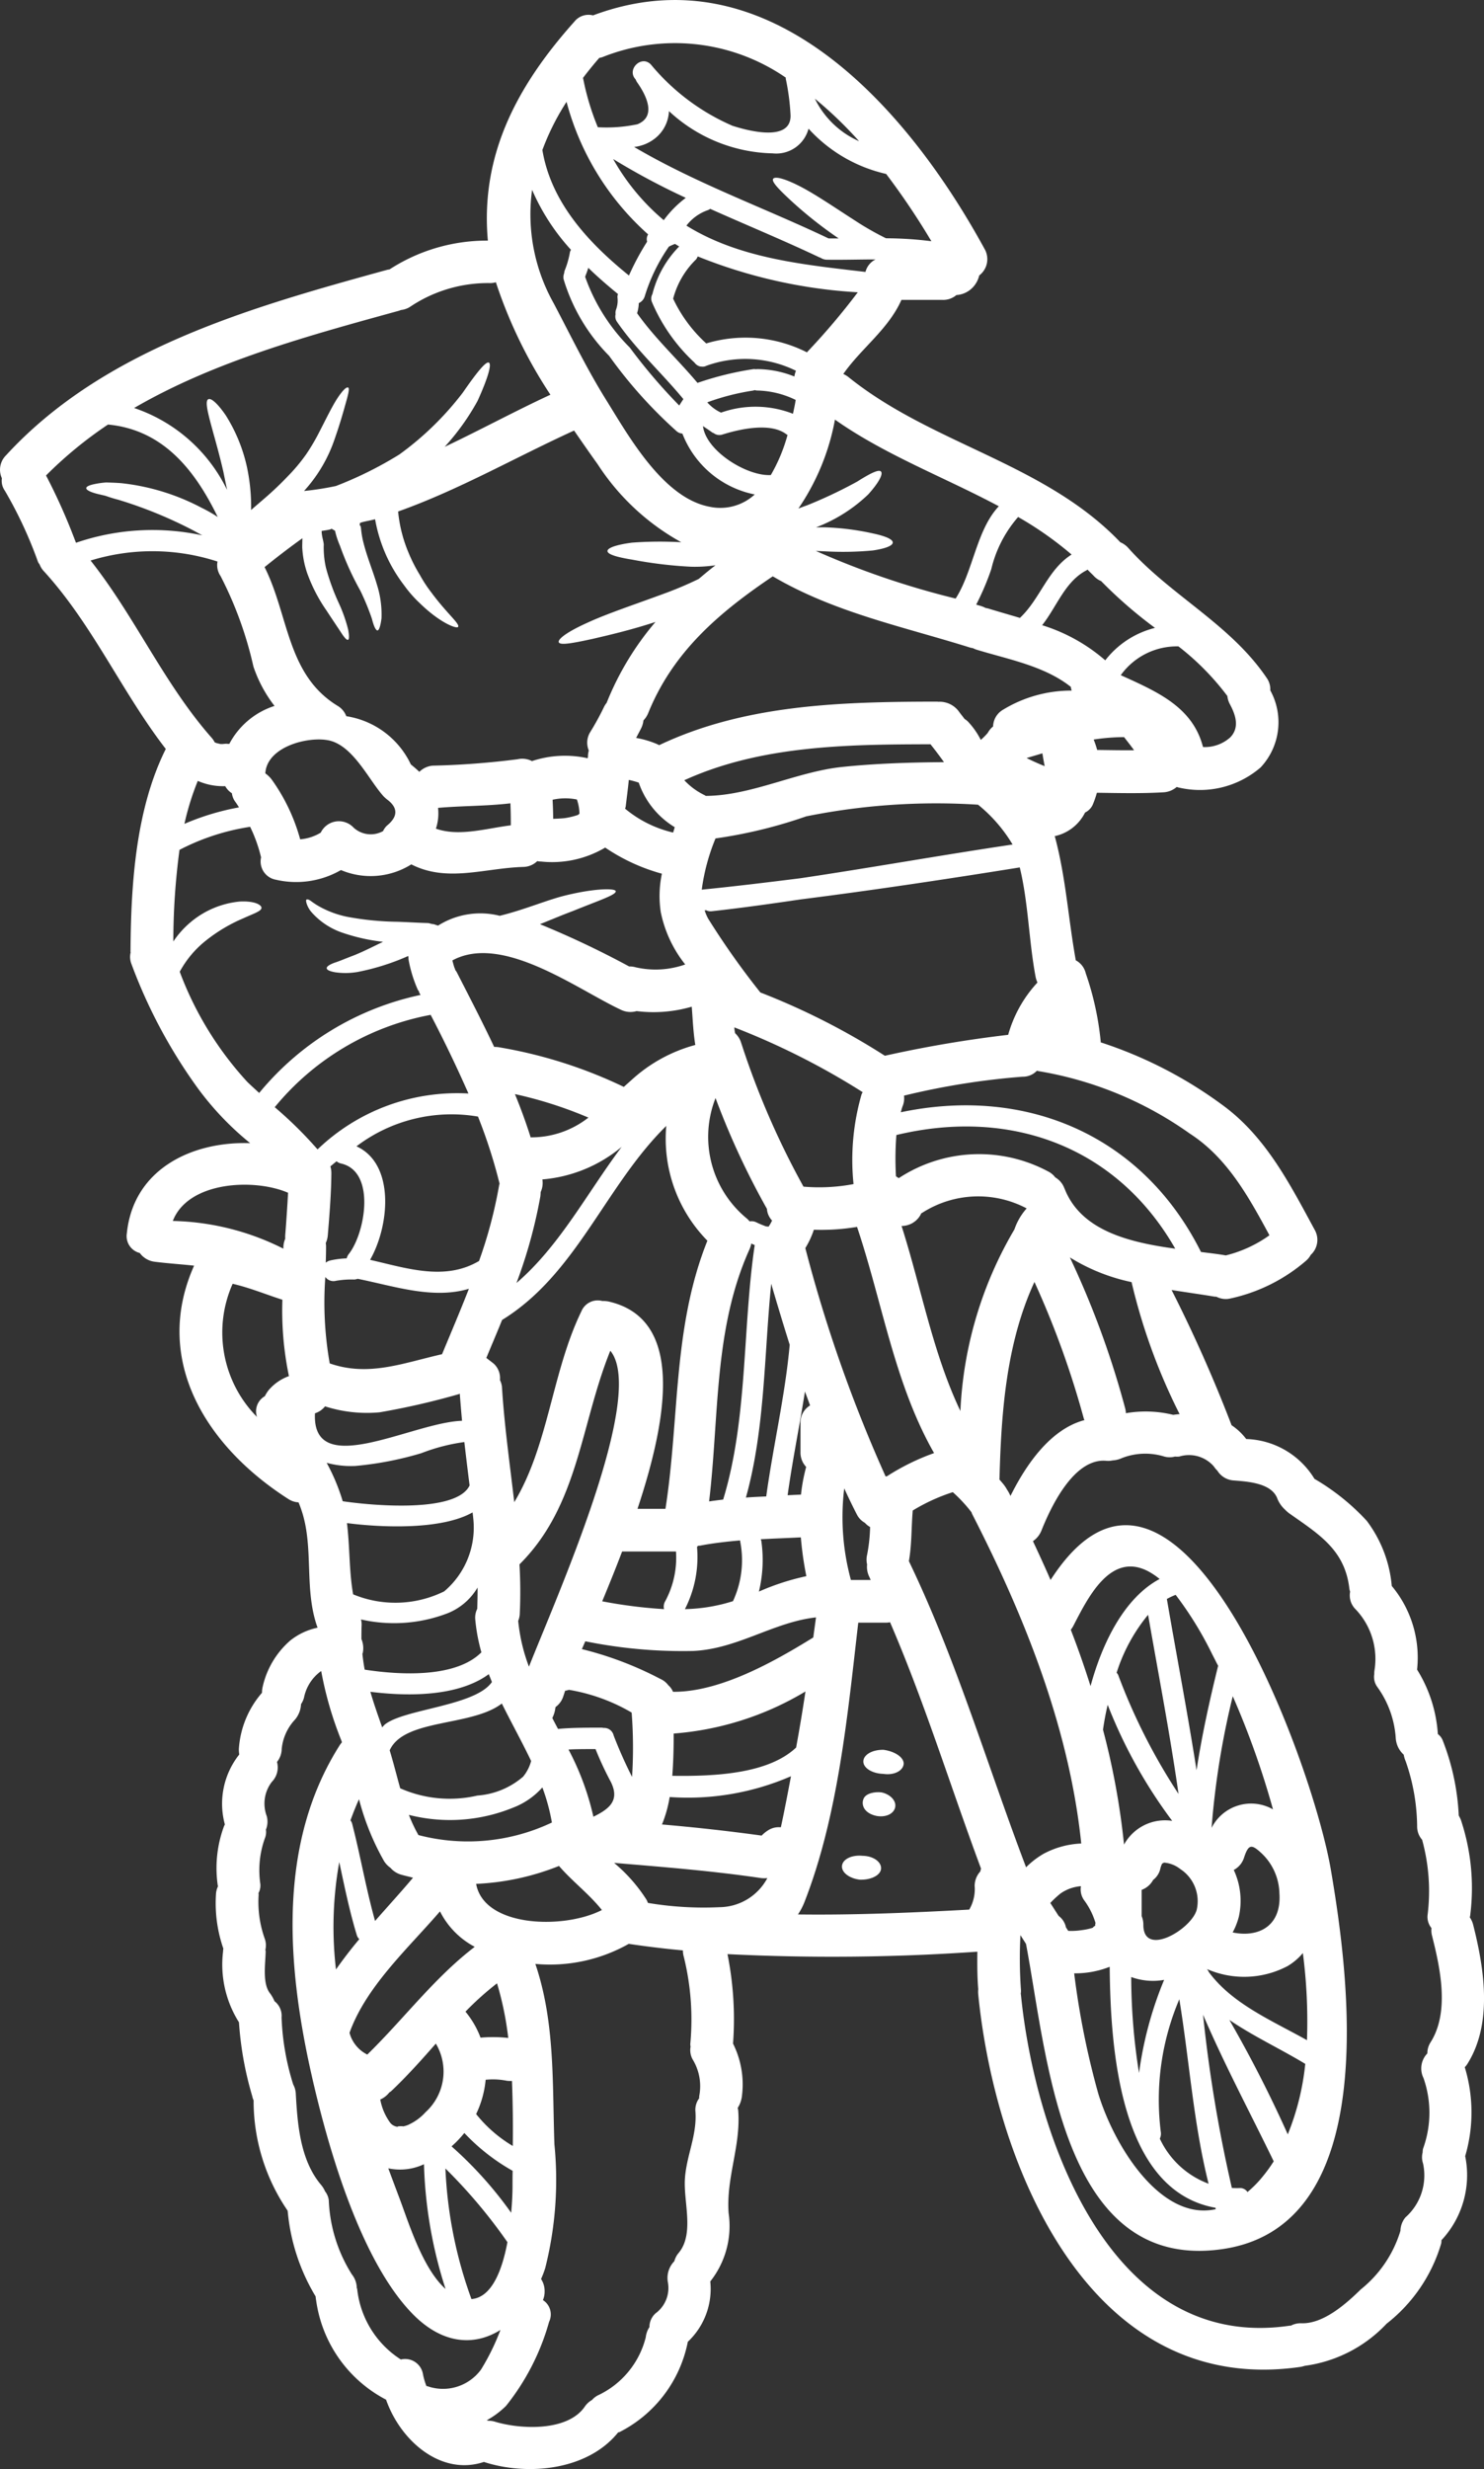 <svg xmlns="http://www.w3.org/2000/svg" width="72.178" height="119.99"><rect width="100%" height="100%" fill="#333333" stroke="none"/><path fill="#fff" d="M53.162 93.68c-.028 0 .062-.069.11-.1-.007-.048 0-.117.014-.117a3.548 3.548 0 0 0-.56-1.12.907.907 0 0 1-.152-.678 1.991 1.991 0 0 0-1 .36 5.093 5.093 0 0 0-.49.456c.138.207.27.422.407.63a.913.913 0 0 1 .353.552l.111.173a3.317 3.317 0 0 0 .656-.035 2.946 2.946 0 0 0 .551-.12zm-5.455-57.726.014-.007c.007-.014.021-.02.034-.035a3.523 3.523 0 0 0 .284-.29 1.061 1.061 0 0 1 .263-.318.966.966 0 0 1 .477-.809 6.366 6.366 0 0 1 3.346-.933.751.751 0 0 1-.042-.18c-1.279-1.016-3.028-1.334-4.556-1.8a1.133 1.133 0 0 1-.207-.083 1.166 1.166 0 0 1-.138-.028c-3.264-1.023-6.589-1.7-9.575-3.45-.007 0-.014-.007-.02-.013-2.607 1.756-4.854 3.664-6.064 6.657a1.114 1.114 0 0 1-.228.346 1.134 1.134 0 0 1-.1.36c-.083.165-.173.331-.256.49a4.7 4.7 0 0 1 .927.263 1.482 1.482 0 0 1 .193.09c4.21-2 8.946-2.109 13.53-2.116.02 0 .034.007.055.007a1.159 1.159 0 0 1 1.016.505c.083.11.173.221.256.332a.771.771 0 0 1 .187.152 3.755 3.755 0 0 1 .6.864zM19.35 103.36c-.083-.028.248-.042.248-.02a1.077 1.077 0 0 0 .332-.112 2.517 2.517 0 0 0 .768-.58 2.659 2.659 0 0 0 .5-3.333c-.7.8-1.41 1.59-2.177 2.316-.028.021-.063.042-.09.063a1.114 1.114 0 0 1-.436.338 2.757 2.757 0 0 0 .443 1.072.535.535 0 0 0 .412.256zm52.3-9.824c.54 2.13.961 4.791-.277 6.761a1.054 1.054 0 0 1-.13.166 7.538 7.538 0 0 1 .02 4.321 4.631 4.631 0 0 1-1.155 4.086.67.67 0 0 1-.014.166 7.72 7.72 0 0 1-2.654 3.892 6.672 6.672 0 0 1-3.976 2.046 1.658 1.658 0 0 1-.228.055c-10.294 1.48-14.843-9.872-15.658-18.113a1.385 1.385 0 0 1 0-.24v-.015c-.049-.6-.049-1.2-.042-1.812a101.909 101.909 0 0 1-12.153.118 16.057 16.057 0 0 1 .27 4.348 4.431 4.431 0 0 1 .435 2.531 1.328 1.328 0 0 1-.208.594.752.752 0 0 1 .028.18c.117 1.694-.595 3.222-.47 4.93a4.334 4.334 0 0 1-.892 3.324 3.523 3.523 0 0 1-1.092 2.932 6.279 6.279 0 0 1-3.326 4.39c-.02.013-.04.007-.062.013-1.479 1.84-4.383 2.13-6.526 1.438h-.007c-2.095.692-4.058-1.037-4.756-3.028a6.434 6.434 0 0 1-3.4-4.818c-.014-.069-.02-.138-.027-.2a9.708 9.708 0 0 1-1.355-4.12c-.007-.014 0-.028-.007-.048a9.443 9.443 0 0 1-1.653-5.358.905.905 0 0 1-.069-.215 16.335 16.335 0 0 1-.643-3.58 5.252 5.252 0 0 1-.774-3.437 1.031 1.031 0 0 1 .014-.145 6.719 6.719 0 0 1-.36-2.62 1.026 1.026 0 0 1 .1-.408.538.538 0 0 1-.02-.1 5.861 5.861 0 0 1 .3-2.787.771.771 0 0 1 .054-.117 3.839 3.839 0 0 1 .7-3.4 1.6 1.6 0 0 1-.02-.263 4.614 4.614 0 0 1 1.126-2.738 1.16 1.16 0 0 1 .035-.3 4.192 4.192 0 0 1 1.341-2.24 3.157 3.157 0 0 1 1.327-.622c-.67-1.853-.172-3.844-.767-5.662a5.63 5.63 0 0 0-.159-.429 1 1 0 0 1-.49-.159c-4.018-2.565-6.63-6.775-4.59-11.344-.644-.07-1.287-.11-1.889-.187a1.059 1.059 0 0 1-.753-.429.844.844 0 0 1-.629-.954c.318-3.132 3.18-4.48 6-4.383a14.371 14.371 0 0 1-2.57-2.7 25.209 25.209 0 0 1-3.216-6.035.922.922 0 0 1-.028-.54.18.18 0 0 1-.007-.083c.021-3.214.25-6.864 1.715-9.8-2.143-2.772-3.56-6.049-5.939-8.648a.946.946 0 0 1-.193-.31.975.975 0 0 1-.083-.133 20.452 20.452 0 0 0-1.61-3.456.833.833 0 0 1-.146-.609.985.985 0 0 1 .193-1.106c4.771-5.2 11.96-7.21 18.542-9.022a.8.8 0 0 1 .117-.02 8.694 8.694 0 0 1 4.784-1.4c-.373-4.162 1.418-7.522 4.211-10.646a.878.878 0 0 1 .905-.3c8.573-3.207 15.32 4.536 19.04 11.345a.993.993 0 0 1-.256 1.293 1.286 1.286 0 0 1-.2.442 1.208 1.208 0 0 1-.912.512.993.993 0 0 1-.678.235h-1.995c-.636 1.431-1.949 2.344-2.827 3.6a1.146 1.146 0 0 1 .263.16c4.078 3.276 9.533 4.168 13.211 8.018a1.076 1.076 0 0 1 .387.277c2.074 2.323 4.964 3.7 6.734 6.32a.948.948 0 0 1 .172.6 3.211 3.211 0 0 1-.47 3.746 4.518 4.518 0 0 1-3.989.975.436.436 0 0 1-.089-.028 1.078 1.078 0 0 1-.67.263c-1.073.062-2.144.035-3.216.021a4.594 4.594 0 0 1-.207.594.787.787 0 0 1-.367.367 2.157 2.157 0 0 1-1.474 1.147c.54 1.984.657 4.024 1.023 6.035a.963.963 0 0 1 .484.63 14.322 14.322 0 0 1 .726 3.3.151.151 0 0 1 0 .056 20.815 20.815 0 0 1 5.945 3.062c2.088 1.528 3.257 3.823 4.46 6.042a.985.985 0 0 1-.187 1.224 1.018 1.018 0 0 1-.235.29A8.326 8.326 0 0 1 59.86 63.1a.985.985 0 0 1-.7-.083.619.619 0 0 1-.11-.007c-.67-.11-1.369-.208-2.067-.318a69.642 69.642 0 0 1 2.918 6.571 2.938 2.938 0 0 1 .712.671 4.028 4.028 0 0 1 3.32 1.936 10.951 10.951 0 0 1 2.543 2.04 6.145 6.145 0 0 1 1.216 3.165 5.43 5.43 0 0 1 1.231 4.065 6.732 6.732 0 0 1 1.01 3.132.7.7 0 0 1 .227.283 11.453 11.453 0 0 1 .79 3.678 1.859 1.859 0 0 1 .1.2 10.48 10.48 0 0 1 .463 4.6.524.524 0 0 1-.028.145 1.034 1.034 0 0 1 .164.358zm-2.067 5.71c.926-1.465.47-3.588.07-5.164a1.019 1.019 0 0 1-.029-.38.858.858 0 0 1-.186-.67 9.389 9.389 0 0 0-.27-3.623.974.974 0 0 1-.242-.609 9.806 9.806 0 0 0-.553-3.194 1.473 1.473 0 0 1-.1-.332 1.186 1.186 0 0 1-.387-.8 4.778 4.778 0 0 0-.9-2.495.827.827 0 0 1-.145-.622 1.2 1.2 0 0 1 .007-.159 3.494 3.494 0 0 0-.913-2.987.947.947 0 0 1-.269-.857 1.034 1.034 0 0 1-.035-.138c-.214-1.9-1.486-2.655-2.938-3.678a1.944 1.944 0 0 1-.207-.187 1.425 1.425 0 0 1-.36-.525c-.283-.754-1.43-.823-2.108-.878a1.008 1.008 0 0 1-.809-.477 1.283 1.283 0 0 1-.173-.208 1.6 1.6 0 0 0-1.68-.477 1.023 1.023 0 0 1-.207 0 1 1 0 0 1-.519 0 3.122 3.122 0 0 0-2.053.07 1.277 1.277 0 0 1-.463.117.966.966 0 0 1-.313.018c-1.556-.132-2.669 2.191-3.146 3.387a1.134 1.134 0 0 1-.415.52c.291.621.581 1.25.857 1.886 6.077-9.43 12.735 8.814 13.634 14.09.871 5.1 2.544 17.31-5.289 18.43-7.833 1.12-8.5-9.395-9.54-14.836-.09-.138-.18-.283-.27-.422a21.712 21.712 0 0 0 .021 2.614.873.873 0 0 1-.007.235c0 .007.007.014.007.02.663 6.706 4.251 17.381 13.031 16.115a.52.52 0 0 1 .1-.007 1.008 1.008 0 0 1 .518-.117c1.065.035 2.171-.947 2.883-1.645a5.8 5.8 0 0 0 1.908-2.78.227.227 0 0 1 .021-.062 1.062 1.062 0 0 1 .242-.657 2.721 2.721 0 0 0 .857-2.62.963.963 0 0 1-.02-.539.84.84 0 0 1 .02-.18 5.094 5.094 0 0 0 .023-3.432 1.05 1.05 0 0 1 .187-1.2.983.983 0 0 1 .16-.545zm-6.015-.1a25.618 25.618 0 0 0-.2-4.23 2.892 2.892 0 0 1-.74.63 4.525 4.525 0 0 1-3.927.145.426.426 0 0 1 .09.145l.007.007c1.14 1.548 3.082 2.36 4.77 3.306zm-.933 4.577a12.427 12.427 0 0 0 .85-3.422c-1.2-.726-2.523-1.34-3.692-2.136a61.7 61.7 0 0 1 2.841 5.561zm-2.683-9.81c1.266.263 2.386-.31 2.275-1.908a2.761 2.761 0 0 0-.85-1.922c-.5-.47-.65-.477-.87.194a1.026 1.026 0 0 1-.5.6 3.543 3.543 0 0 1 .248 2.268 3.327 3.327 0 0 1-.304.771zm1.376 11.967a7.352 7.352 0 0 0 .622-.843c-1.147-2.365-2.385-4.68-3.422-7.093a.053.053 0 0 0-.014-.028 68.8 68.8 0 0 0 1.4 8.413 3.163 3.163 0 0 0 .366.007.427.427 0 0 1 .394.194 5.694 5.694 0 0 0 .653-.647zm-2.4-17.048a2.153 2.153 0 0 1 2.987-.9 41.1 41.1 0 0 0-1.957-5.5 39.516 39.516 0 0 0-1.03 6.403zm2.814-28.8c-1-1.853-2.053-3.768-3.865-4.936A17.7 17.7 0 0 0 50.6 52.07a1.129 1.129 0 0 1-.166-.035.938.938 0 0 1-.7.291 36.153 36.153 0 0 0-5.766.92 1.018 1.018 0 0 1-.055.483c-.042.1-.07.214-.1.325 6.077-1.279 11.752 1.1 14.6 6.79.421.054.83.1 1.2.165h.014a6.193 6.193 0 0 0 2.114-.975zm-1.894-24.209c.45-.477.25-1.085-.035-1.61a1.07 1.07 0 0 1-.117-.387 12.672 12.672 0 0 0-2.379-2.413 3.36 3.36 0 0 0-2.806 1.4c1.79.81 3.5 1.55 4 3.491a1.845 1.845 0 0 0 1.337-.48zm-.6 45.131c-.1-.18-.186-.367-.283-.547a17.186 17.186 0 0 0-1.784-2.9 3.387 3.387 0 0 0-.428.2c.477 2.78 1.01 5.545 1.444 8.324.261-1.704.634-3.39 1.05-5.077zm-.117 26.408c-.007-.027-.007-.048-.014-.069-4.66-.829-5.109-7.729-5.144-11.71a4.566 4.566 0 0 1-1.728.317 39.606 39.606 0 0 0 1.175 5.856c.8 2.6 3.061 6.194 5.71 5.606zm-.922-14.57a1.864 1.864 0 0 0-.809-1.964 1.437 1.437 0 0 0-.815-.31c.055 0-.042.047-.056.04a1.013 1.013 0 0 0-.09.242.947.947 0 0 1-.352.56 1.047 1.047 0 0 1-.56.484v1.277a1.036 1.036 0 0 1 .083.43c.007 1.603 2.371.192 2.6-.76zm.574 13.335c-.74-2.938-.933-5.98-1.424-8.967a12.465 12.465 0 0 0-.9 6.451.549.549 0 0 1-.048.324 4.246 4.246 0 0 0 2.372 2.19zm-1.72-37.368c.1-.014.206-.028.31-.035a28.9 28.9 0 0 1-2.337-6.416 9.305 9.305 0 0 1-3-1.2 43.263 43.263 0 0 1 2.675 7.28 1.15 1.15 0 0 1 .05.291 5.625 5.625 0 0 1 2.301.08zM54.67 89.644a2.274 2.274 0 0 1 2.343-1.153 23.934 23.934 0 0 1-3.138-5.64c-.1.421-.173.828-.228 1.21a35.891 35.891 0 0 1 1.023 5.583zm1.95 6.574a3.089 3.089 0 0 1-1.6-.138 29.6 29.6 0 0 0 .38 4.666 17.961 17.961 0 0 1 1.22-4.528zm.7-9.042c-.415-2.91-.975-5.8-1.48-8.7a8.4 8.4 0 0 0-1.53 2.815.462.462 0 0 1 .076.111 28.915 28.915 0 0 0 2.931 5.774zm-.919-10.44a3.4 3.4 0 0 0-.567-.38c-1.846-.954-2.938 1.328-3.643 2.683a1.454 1.454 0 0 1-.11.166c.352.905.67 1.818.96 2.737.578-2.122 1.65-4.293 3.36-5.206zm-3.035-40.29c.595.007 1.2.02 1.791.014-.152-.215-.325-.429-.484-.637a9.713 9.713 0 0 0-1.48.118 4.3 4.3 0 0 1 .17.505zm-1.59 21.313c.8 2.061 3.166 2.621 5.385 2.925-2.82-4.936-7.977-6.865-13.563-5.524a14.733 14.733 0 0 0-.02 2.005 1.8 1.8 0 0 0 .137.09 7.123 7.123 0 0 1 7.328-.29 1.028 1.028 0 0 1 .284.255 1.017 1.017 0 0 1 .446.54zm4.4-27.245a21.667 21.667 0 0 1-2.62-2.274 1.038 1.038 0 0 1-.374-.27c-.1-.1-.193-.187-.29-.29a.209.209 0 0 1-.042.034c-1.05.54-1.444 1.763-2.163 2.67a8.511 8.511 0 0 1 3.07 1.707 4.4 4.4 0 0 1 2.42-1.577zm-2.868 63.091v-.035c0 .021-.007.028-.007.042a.007.007 0 0 1 .007-.007zm-.56-24.59a.346.346 0 0 1-.035-.077 43.383 43.383 0 0 0-2.4-6.637c-1.362 2.946-1.617 6.3-1.7 9.562 0 .013-.007.02-.007.034.076.09.152.173.221.263a1.5 1.5 0 0 1 .145.221 1.851 1.851 0 0 1 .1.166c.027.048.048.1.076.152.78-1.569 1.968-3.256 3.6-3.685zm-.159 20.576c-.58-5.606-2.752-11.033-5.3-16-.02-.035-.027-.069-.04-.1a7.233 7.233 0 0 0-.907-.975 9.068 9.068 0 0 0-1.949.892c-.07.823-.042 1.64-.187 2.461 2.316 4.805 3.81 9.914 5.7 14.878a4.009 4.009 0 0 1 .865-.664 4.258 4.258 0 0 1 1.818-.492Zm-2.98-59.565c.982-.919 1.341-2.337 2.51-3.076a16.817 16.817 0 0 0-2.6-1.825 5.936 5.936 0 0 0-1.306 2.537 12.763 12.763 0 0 1-.733 1.721c.083.028.173.05.256.076a1.532 1.532 0 0 1 .207.09.965.965 0 0 1 .138.028c.505.156 1.02.301 1.528.453zm1.2 7.2c-.04-.2-.076-.408-.11-.615l-.768.228c.293.146.584.277.881.395zm-.353 10.515a1.228 1.228 0 0 1-.082-.242c-.332-1.728-.353-3.609-.775-5.344-3.539.567-7.072 1.1-10.626 1.55-1.45.213-2.9.42-4.362.58a.465.465 0 0 1-.263-.049c-.027 0-.055.007-.076.007a2.453 2.453 0 0 0 .166.394 38.168 38.168 0 0 0 2.544 3.595 34.13 34.13 0 0 1 6.056 3.076 58.794 58.794 0 0 1 5.997-1.017 6.179 6.179 0 0 1 1.424-2.542zM49.34 59.743a2.966 2.966 0 0 1 .594-1.017 5.042 5.042 0 0 0-5.08.215l-.05.027a.6.6 0 0 1-.048.1 1.056 1.056 0 0 1-.906.512c.954 2.986 1.514 6.166 2.862 8.994a19.023 19.023 0 0 1 2.628-8.829zm-.09-18.7a7.253 7.253 0 0 0-1.68-1.936 31.931 31.931 0 0 0-8.359.567 23.166 23.166 0 0 1-4.41 1.072 9.927 9.927 0 0 0-.67 2.49c1.6-.16 3.2-.354 4.8-.555 3.44-.512 6.87-1.127 10.32-1.639zM47.68 90.95a1 1 0 0 1 .035-.138c-1.486-3.989-2.738-8.068-4.425-11.974a.988.988 0 0 1-.207.021h-1.34c-.52 4.507-.976 9.374-2.608 13.557a3.088 3.088 0 0 1-.324.622c2.772.035 5.544-.083 8.33-.235a1.963 1.963 0 0 0 .263-1.154 1.053 1.053 0 0 1 .276-.7zm-1.2-61.86c.858-1.34 1.01-3.332 2.1-4.487-2.64-1.41-5.517-2.482-7.97-4.21a11.246 11.246 0 0 1-1.778 4.321c.132-.049.256-.1.394-.145a22.356 22.356 0 0 0 2.461-1.162c.616-.387 1.051-.615 1.162-.49.111.123-.11.545-.622 1.112a7.514 7.514 0 0 1-2.538 1.6c.166 0 .325-.007.491 0a12.663 12.663 0 0 1 2.3.3c.581.125.941.277.941.436 0 .16-.374.3-.975.387a15.454 15.454 0 0 1-2.316.042l-.449-.02a40.519 40.519 0 0 0 6.803 2.316zm-.567 7.95a19.05 19.05 0 0 0-.656-.87c-4.03.006-8.255.054-11.974 1.748a3.323 3.323 0 0 0 .988.726.126.126 0 0 1 .05.035c2.2-.007 4.382-1.155 6.58-1.4 1.677-.178 3.343-.226 5.016-.24zM45.3 11.723a35.41 35.41 0 0 0-2.2-3.27 7.273 7.273 0 0 1-3.775-2.2 1.622 1.622 0 0 1-1.742 1.2A7.638 7.638 0 0 1 32.536 5.4a1.779 1.779 0 0 1-.67 1.32 1.991 1.991 0 0 1-1.024.422c3.008 1.77 6.305 2.945 9.458 4.445h.491a20.177 20.177 0 0 1-2.323-1.839c-.58-.539-.954-.919-.864-1.057.09-.138.587-.007 1.334.38.747.387 1.673 1.023 2.675 1.666a14.053 14.053 0 0 0 1.48.843 17.958 17.958 0 0 1 2.207.143zm-2.15 60.014a11.122 11.122 0 0 1 2.281-1.12c-1.928-3.373-2.516-7.335-3.747-10.992a10.645 10.645 0 0 1-2.1.138 4.187 4.187 0 0 1-.415.892 69.836 69.836 0 0 0 3.906 11.1zm-.8 5.047c-.028-.055-.048-.11-.076-.166a1.082 1.082 0 0 1-.1-.588 1 1 0 0 1 0-.47 8.033 8.033 0 0 0 .146-1.348 1.039 1.039 0 0 1-.256-.207.958.958 0 0 1-.394-.415 30.267 30.267 0 0 1-.609-1.258 11.6 11.6 0 0 0 .325 4.452zm-.256-63.568a.934.934 0 0 1 .491-.608c-.8 0-1.6.027-2.4.013a.58.58 0 0 1-.283-.1.207.207 0 0 1-.062-.02c-1.749-.83-3.54-1.564-5.3-2.352a.373.373 0 0 1-.13.07 2.229 2.229 0 0 0-1.024.746c2.59 1.608 5.728 1.898 8.707 2.251zm-.186 39.96c.014-.036.034-.063.048-.1a35.781 35.781 0 0 0-6.222-3.14.035.035 0 0 1-.02-.013 1.948 1.948 0 0 0 .041.29 1.067 1.067 0 0 1 .29.456 39.542 39.542 0 0 0 3.035 7 8.983 8.983 0 0 0 2.434-.125 11.485 11.485 0 0 1 .393-4.369zm-.125-46.313a19.385 19.385 0 0 0-2.15-2.067 4.345 4.345 0 0 0 2.15 2.067zm-2.227 72.714c.042-.325.09-.65.132-.975-2.068.228-3.81 1.535-5.98 1.632a23.822 23.822 0 0 1-5.24-.47c-.056.124-.11.255-.167.38a16.889 16.889 0 0 1 3.81 1.445.966.966 0 0 1 .394.311.846.846 0 0 1 .228.318c2.302.02 4.943-1.48 6.823-2.64zm-.31-62.455a33.229 33.229 0 0 0 2.474-2.917 24.615 24.615 0 0 1-7.784-1.743.735.735 0 0 1-.076.14 4.115 4.115 0 0 0-1.12 1.914 6.91 6.91 0 0 0 1.61 2.174 6.616 6.616 0 0 1 4.895.432zm.154 51.18c-.083-.229-.166-.45-.249-.678-.263 1.68-.608 3.346-.843 5.04.207-.007.415-.02.622-.028h.028a8.6 8.6 0 0 1 .252-1.346 1.011 1.011 0 0 1-.276-.726V69.18a.965.965 0 0 1 .466-.878Zm-.18 8.3a16.325 16.325 0 0 1-.269-1.888h-.02c-.644.034-1.287.055-1.93.09.007.027.021.048.028.083a6.525 6.525 0 0 1-.118 2.461 11.889 11.889 0 0 1 2.313-.75zm-.5 8.33q.25-1.359.456-2.73a14.581 14.581 0 0 1-6.409 2.045c0 .657-.014 1.362-.069 2.054 2.074.03 4.667-.094 6.022-1.373zm-.083-66.63a1.138 1.138 0 0 1 .076-.284 5.573 5.573 0 0 0-4.356-.242.387.387 0 0 1-.228.041.473.473 0 0 1-.1-.014.381.381 0 0 1-.055-.02.481.481 0 0 1-.193-.159 8.566 8.566 0 0 1-2.08-2.963.457.457 0 0 1 .04-.387v-.02a5.043 5.043 0 0 1 1.293-2.276 5.003 5.003 0 0 1-.2-.124 2.4 2.4 0 0 0-.3.131 8.613 8.613 0 0 0-1.175 2.413.532.532 0 0 1-.29.332 1.755 1.755 0 0 1-.083.491c.864 1.223 1.977 2.24 2.938 3.387a15.438 15.438 0 0 1 2.724-.67.657.657 0 0 1 .117.007c.021 0 .035-.007.055-.007a4.93 4.93 0 0 1 1.817.36zm-.069 1.811c.048-.236.1-.457.131-.678a4.453 4.453 0 0 0-1.88-.456.511.511 0 0 1-.11-.02.207.207 0 0 0-.063.02 11.456 11.456 0 0 0-2.247.574 2.037 2.037 0 0 0 .67.5 5.028 5.028 0 0 1 3.5.056zM35.588 6.1c.567.187 2.9.885 2.862-.5a11.02 11.02 0 0 0-.235-1.783c0-.014.007-.028.007-.042a9.5 9.5 0 0 0-8.918-1 1.378 1.378 0 0 1-.159.041c-.277.318-.54.643-.788.968a12.348 12.348 0 0 0 .72 2.4h.005A7.362 7.362 0 0 0 31 6.04c.982-.394.388-1.48-.027-2.06a.78.78 0 0 1-.055-.118c-.457-.477.276-1.21.74-.726a10.637 10.637 0 0 0 3.93 2.96zm2.717 15.037-.042-.02c-.767-.609-2.28-.264-3.124 0a.456.456 0 0 1-.429-.07c-.02-.007-.035-.014-.055-.02-.152-.112-.31-.215-.464-.319.146 1.217 2.15 2.447 3.3 2.378a8.161 8.161 0 0 0 .814-1.953zm-.284 67.474c.16-.76.305-1.52.45-2.289a12.575 12.575 0 0 1-5.9 1.01 6.094 6.094 0 0 1-.374 1.334 95.23 95.23 0 0 1 4.847.54 1.687 1.687 0 0 1 .325-.263.951.951 0 0 1 .608-.139c.017-.066.031-.135.044-.197zm.388-23.257c-.312-.988-.609-1.977-.9-2.966-.346 3.457-.3 7.066-1.23 10.391.324-.027.656-.04.988-.055.34-2.472.92-4.899 1.142-7.374zm-1.03-5.738a1.835 1.835 0 0 0 .172-.3.917.917 0 0 1-.249-.567 38.124 38.124 0 0 1-2.5-5.385 5.132 5.132 0 0 0 1.498 5.833 1.191 1.191 0 0 1 .16.16.528.528 0 0 1 .317.041c.152.076.311.138.47.2.042.007.09.007.131.014zm-.056 31.656a1.47 1.47 0 0 1-.3 0c-2.378-.352-4.763-.539-7.155-.739a7.769 7.769 0 0 1 1.583 1.8 1.5 1.5 0 0 1 .062.145 16.354 16.354 0 0 0 3.471.208 2.666 2.666 0 0 0 2.34-1.418zm-.615-30.764a1.747 1.747 0 0 1-.166-.076 1.394 1.394 0 0 1-.083.27c-1.756 3.878-1.473 8.123-1.97 12.264.228-.035.456-.062.684-.09 1.203-3.938.933-8.307 1.535-12.372zM35.65 77.814a4.724 4.724 0 0 0 .346-2.93v-.022c-.629.055-1.258.124-1.888.242a.556.556 0 0 1-.152.014.357.357 0 0 1-.055.055 5.559 5.559 0 0 1-.588 3.028 8.317 8.317 0 0 0 2.337-.387zM34.53 24.63a2.468 2.468 0 0 0 2.178-.6 4.772 4.772 0 0 1-3.519-2.959.468.468 0 0 1-.263-.1 22.246 22.246 0 0 1-3.3-3.678 8.955 8.955 0 0 1-2.213-3.72.534.534 0 0 1 .028-.3.541.541 0 0 1 .014-.1 4.291 4.291 0 0 0 .263-.905.275.275 0 0 1 .055-.125 10.481 10.481 0 0 1-1.894-2.917 8.818 8.818 0 0 0 1.044 5.5c.843 1.6 1.631 3.228 2.592 4.763 1.085 1.746 2.761 4.733 5.015 5.141zm-.546 3.505c.263-.22.532-.449.816-.664a6.823 6.823 0 0 1-1.21.07 20.779 20.779 0 0 1-2.855-.346c-.733-.118-1.189-.256-1.189-.415 0-.159.45-.31 1.19-.408a18.152 18.152 0 0 1 2.4-.02 11.416 11.416 0 0 1-4.066-3.789c-.36-.5-.747-1.058-1.148-1.639-2.876 1.314-5.62 2.89-8.559 3.934a6.818 6.818 0 0 0 .52 2.032 7.482 7.482 0 0 0 .538 1.051 6.6 6.6 0 0 0 .567.864c.76 1.024 1.39 1.514 1.293 1.66-.056.11-.87-.18-1.867-1.155a5.824 5.824 0 0 1-.753-.857 7.551 7.551 0 0 1-.712-1.12 7.436 7.436 0 0 1-.706-2.1c-.235.07-.739.14-.739.2l-.007.11h.027l.014.021.007.035.014.076a4.309 4.309 0 0 0 .09.58c.18.768.491 1.494.684 2.157a4.775 4.775 0 0 1 .222 1.64c-.049.372-.118.58-.194.586-.076.006-.18-.193-.27-.559a11.8 11.8 0 0 0-.567-1.376 14.153 14.153 0 0 1-.988-2.178 4.09 4.09 0 0 1-.242-.733l-.173-.1c0 .042-.263.077-.477.111 0 .3.124.56.1.726a4.5 4.5 0 0 0 .11 1.065 10.818 10.818 0 0 0 .643 1.756 7.281 7.281 0 0 1 .436 1.244c.055.3.055.477-.007.5-.062.023-.18-.11-.346-.367-.166-.256-.408-.608-.7-1.057a7.746 7.746 0 0 1-.94-1.819 4.578 4.578 0 0 1-.24-1.25c0-.174.007-.312.007-.45a.1.1 0 0 1-.028.027 39.33 39.33 0 0 0-1.81 1.383c1.181 2.344 1.077 5.22 3.538 6.734a.981.981 0 0 1 .436.511 4.176 4.176 0 0 1 3.14 2.344c.144.117.282.235.413.36a1.048 1.048 0 0 1 .643-.3 39.343 39.343 0 0 0 4.134-.312 1.023 1.023 0 0 1 .7.09 5.077 5.077 0 0 1 2.71-.138c.007-.028.007-.049.014-.076a1.092 1.092 0 0 1 .041-.3.976.976 0 0 1 .062-.884 13.168 13.168 0 0 0 .692-1.265 1.113 1.113 0 0 1 .117-.173c.007-.013.007-.027.014-.04a14.152 14.152 0 0 1 2.357-3.886c-1.182.387-2.253.636-3.055.822-.954.208-1.583.325-1.646.166-.063-.159.443-.525 1.383-.947.92-.428 2.233-.864 3.623-1.376a17.8 17.8 0 0 0 1.8-.756zm.028 73.71a2.491 2.491 0 0 0-.3-1.722.922.922 0 0 1-.124-.657.741.741 0 0 1-.014-.13 12.709 12.709 0 0 0-.31-4.218 1.153 1.153 0 0 1-.049-.332 48.242 48.242 0 0 1-2.634-.318 7.8 7.8 0 0 1-4.542.975c.961 2.841.822 5.76.926 8.766a17.467 17.467 0 0 1-.449 6.022 5.063 5.063 0 0 1-.2.525 1.059 1.059 0 0 1 .173.594 1.036 1.036 0 0 1-.083.43.825.825 0 0 1 .3 1.057 11.466 11.466 0 0 1-2.095 4.086 4.24 4.24 0 0 1-.94.7l.09.021a1.028 1.028 0 0 1 .318.048c1.238.373 3.526.484 4.362-.733a1.046 1.046 0 0 1 .353-.325.989.989 0 0 1 .277-.22 4.256 4.256 0 0 0 2.336-2.822 1.128 1.128 0 0 1 .18-.5.894.894 0 0 1 .3-.67 1.528 1.528 0 0 0 .6-1.494 1.158 1.158 0 0 1 .311-1.037 1.008 1.008 0 0 1 .214-.408c.768-.927.228-2.482.3-3.588.07-1.134.595-2.116.512-3.277a.933.933 0 0 1 .18-.643.908.908 0 0 1 .008-.13zm-.194-51.062c-.1-.615-.124-1.23-.173-1.86a6.644 6.644 0 0 1-2.682.215 1.056 1.056 0 0 1-.76-.063c-2.123-.988-5.766-3.726-8.2-2.4.027.111.055.215.09.325a.341.341 0 0 0 .02.05.1.1 0 0 1 .014.04.007.007 0 0 0 .007.007v.007a.113.113 0 0 0 .013.042l.056.076c.622 1.216 1.251 2.426 1.832 3.657a1.21 1.21 0 0 1 .221.014 22.683 22.683 0 0 1 6.084 1.928l.394-.352a7.452 7.452 0 0 1 3.084-1.686zm-.78-31.075c.061-.1.13-.208.2-.312-1.05-1.272-2.282-2.385-3.222-3.747a.451.451 0 0 1-.076-.373.51.51 0 0 1 .027-.242 1.261 1.261 0 0 0 .063-.6.523.523 0 0 1 .027-.145c-.5-.408-.988-.83-1.445-1.273-.04.146-.1.291-.152.436a9.165 9.165 0 0 0 2.171 3.438 26.824 26.824 0 0 0 2.406 2.818zm-.672 53.62c.692-4.432.346-8.808 2.04-13.032a7.063 7.063 0 0 1-2-5.579c-2.966 2.91-4.356 7.2-7.985 9.43-.249.615-.512 1.23-.767 1.845.124.1.248.187.373.291a.957.957 0 0 1 .29.788.922.922 0 0 1 .1.38c.118 1.86.38 3.7.595 5.551 1.673-2.765 1.832-6.325 3.263-9.27a.861.861 0 0 1 1.023-.505 1.277 1.277 0 0 1 .318.028c3.61.836 2.917 5.482 1.39 10.072zm-.014 4.493a4.453 4.453 0 0 0 .526-2.42h-2.62c-.318.837-.65 1.653-.968 2.42a23.733 23.733 0 0 0 3.007.38.509.509 0 0 1 .055-.38zm.388-37.36c.027-.09.055-.173.076-.262a4.082 4.082 0 0 1-1.749-2.164 3.8 3.8 0 0 0-.484-.132c-.042.436-.1.871-.152 1.307-.007.028-.02.055-.028.09a5.63 5.63 0 0 0 2.337 1.161zM32.283 10.7a5.156 5.156 0 0 1 1.072-1.085 34.7 34.7 0 0 1-3.533-1.887 10.78 10.78 0 0 0 2.461 2.972zm1.044 36.171a6 6 0 0 1-1.189-2.544 5.244 5.244 0 0 1 .055-1.867 9.256 9.256 0 0 1-2.758-1.269 5.068 5.068 0 0 1-3.118.678.842.842 0 0 1-.186-.02 1 1 0 0 1-.678.282c-1.894.056-3.7.768-5.448-.124a3.72 3.72 0 0 1-3.422.276 4.367 4.367 0 0 1-3.159.471.9.9 0 0 1-.726-1.086 7.21 7.21 0 0 0-.532-1.486 11.017 11.017 0 0 0-3.436 1.12 33.741 33.741 0 0 0-.3 4.452 4.481 4.481 0 0 1 .844-.94 4.361 4.361 0 0 1 2.378-1c.712-.04 1.058.152 1.065.3.013.166-.4.291-.878.512a7.8 7.8 0 0 0-1.825 1.085 4.92 4.92 0 0 0-1.272 1.514 16.348 16.348 0 0 0 3.29 5.358c.187.18.38.353.574.533a13.9 13.9 0 0 1 7.847-4.764.561.561 0 0 0-.049-.083c-.014-.034-.02-.069-.034-.1a.687.687 0 0 1-.049-.069 6.4 6.4 0 0 1-.449-1.459.918.918 0 0 1-.007-.138c-.007-.014-.007-.028-.014-.042a11.412 11.412 0 0 1-2.454.774 3.445 3.445 0 0 1-1.106.014c-.256-.048-.394-.11-.4-.193-.006-.083.117-.166.36-.263.248-.076.56-.214.933-.353.408-.159.891-.4 1.445-.67a9.185 9.185 0 0 1-1.936-.429 3.509 3.509 0 0 1-1.528-.995 1.213 1.213 0 0 1-.249-.429c-.034-.11-.04-.18-.007-.2.034-.02.1-.006.194.056a3.913 3.913 0 0 0 .373.25 4.7 4.7 0 0 0 1.445.538 14.117 14.117 0 0 0 2.392.235c.47.014.968.048 1.48.062.09 0 .193.055.3.055l.213.07a3.847 3.847 0 0 1 3-.477c1.231-.3 2.365-.8 3.284-1.01 1.417-.338 2.344-.325 2.358-.186.027.18-.8.442-2.109.974-.47.173-1 .4-1.576.63a44.76 44.76 0 0 1 4.337 2.054 1.053 1.053 0 0 1 .318.041 4.337 4.337 0 0 0 2.41-.138zm-1.853-35.127a.428.428 0 0 1 .05-.352 13.141 13.141 0 0 1-3.969-6.443A12.007 12.007 0 0 0 26.38 7.29c.422 2.551 2.24 4.508 4.211 6.1a12.41 12.41 0 0 1 .884-1.647zm-.732 74.61a22.242 22.242 0 0 0-.02-3.126 8.937 8.937 0 0 0-2.932-1.085l-.118-.02c-.069.02-.18.054-.159.034-.007 0-.014.006-.027.013-.028.083-.056.173-.083.25a1.021 1.021 0 0 1-.38.538c0 .007-.008.014-.008.028a.026.026 0 0 1-.007.021v.021a1.433 1.433 0 0 1-.145.463c.09.18.187.36.277.532.594-.055 1.19-.062 2.115-.062a.454.454 0 0 1 .1.014.468.468 0 0 1 .491.366 21.568 21.568 0 0 0 .896 2.012zM25.73 80.99c1.355-3.422 5.731-13.2 3.954-15.347-1.452 3.581-1.535 7.521-4.418 10.383a22.966 22.966 0 0 1 .014 2.406 1.045 1.045 0 0 1-.076.34 8.616 8.616 0 0 0 .52 2.218.007.007 0 0 0 .006 0zm3.131 7.3c.775-.38 1.293-.788.851-1.687a15.932 15.932 0 0 1-.747-1.6c-.546 0-.954 0-1.314.021a13.07 13.07 0 0 1 1.21 3.266zm-3.74-25.939c2.1-1.8 3.43-4.369 5.116-6.616a6.908 6.908 0 0 1-3.858 1.583 1.046 1.046 0 0 1-.083.615c0 .062-.006.132-.013.2a23.9 23.9 0 0 1-1.162 4.216zm2.973-22.738c.021-.014.055-.04.09-.069a2.285 2.285 0 0 0-.125-.69 2.836 2.836 0 0 0-1.182.012c.014.3.028.63.028.927.193-.007.387-.014.574-.035a3.877 3.877 0 0 0 .615-.147zm1.182 53.212c-.615-.775-1.438-1.39-2.088-2.143a12.306 12.306 0 0 1-4.03.871c.38 2.113 4.258 2.224 6.118 1.27zm-2.433-4.252a9.543 9.543 0 0 0-.464-1.707 3.649 3.649 0 0 1-1.438.988 8.12 8.12 0 0 1-5.053.346 7.372 7.372 0 0 0 .463.981 9.529 9.529 0 0 0 6.492-.61zm-.96-33.3a4.491 4.491 0 0 0 2.736-.96 20.1 20.1 0 0 0-3.574-1.142c.284.691.54 1.39.767 2.11a.263.263 0 0 1 .07-.01zm-.45 31.082a2.026 2.026 0 0 0 .4-.774c-.45-.94-.962-1.86-1.425-2.793-1.472 1.133-4.756.72-5.455 2.274.187.615.34 1.231.512 1.846a5.944 5.944 0 0 0 3.754.353 3.821 3.821 0 0 0 2.213-.909zm-.492 17.94a60.86 60.86 0 0 0-.04-3.166 1.4 1.4 0 0 1-.243-.007 3.489 3.489 0 0 0-1.037-.049 4.9 4.9 0 0 1-.463 1.666 6.533 6.533 0 0 0 1.783 1.551zm-.013 1.97c0-.249 0-.51.006-.767a9.845 9.845 0 0 1-2.35-1.839 5.088 5.088 0 0 1-.622.65 18.963 18.963 0 0 1 2.9 3.228c.052-.563.066-1.033.066-1.275zm-.083-66.153c0-.443-.007-.768-.02-1.072-1.169.138-2.345.118-3.52.221 0 .021.007.042.007.07a2.372 2.372 0 0 1-.11.94c1.12.398 2.44-.01 3.643-.162zm-1.473 58.915a6.742 6.742 0 0 1 1.348.014 15.362 15.362 0 0 0-.546-2.655 14.556 14.556 0 0 0-1.535 1.376 4.412 4.412 0 0 1 .733 1.262zm3.4-79.842a22.875 22.875 0 0 1-2.654-5.468.948.948 0 0 1-.277.041 6.79 6.79 0 0 0-3.857 1.127 1.021 1.021 0 0 1-.477.18l-.118.041c-4.32 1.19-8.932 2.434-12.866 4.722a7.778 7.778 0 0 1 4.522 3.982l-.18-.878c-.214-.94-.463-1.77-.629-2.4-.166-.63-.249-1.044-.11-1.127.137-.083.47.215.856.782a7.857 7.857 0 0 1 1.024 2.488 9.216 9.216 0 0 1 .207 2.11c.221-.195.442-.38.657-.568a15.438 15.438 0 0 0 1.134-1.078 8.375 8.375 0 0 0 .9-1.079 9.9 9.9 0 0 0 .622-1.058c.353-.684.636-1.272.892-1.659s.436-.546.512-.51c.076.034.021.282-.1.711-.12.43-.283 1.023-.553 1.79a7.122 7.122 0 0 1-1.466 2.5c-.007.007-.013.021-.02.027a14.244 14.244 0 0 0 1.548-.242 18.421 18.421 0 0 0 3.08-1.529 14.762 14.762 0 0 0 3.09-3.008c.663-.96 1.126-1.54 1.271-1.458.145.083-.062.781-.553 1.86a11.522 11.522 0 0 1-1.6 2.232c1.731-.819 3.425-1.739 5.146-2.534zM24.278 57.59c.007-.028.014-.042.02-.063a24.972 24.972 0 0 0-1.05-3.263 7.647 7.647 0 0 0-5.91 1.445c1.88.857 1.61 3.858.662 5.517 1.791.408 3.637 1.037 5.3.055a22.169 22.169 0 0 0 .978-3.69Zm-1.348 54.141c.988-.076 1.493-1.4 1.75-2.766a25.423 25.423 0 0 0-3.016-3.58 21.083 21.083 0 0 0 1.266 6.346zm.995-29.99c-.048-.125-.1-.249-.152-.38-1.479 1.085-3.878 1.092-5.759.857.166.574.367 1.14.574 1.728.048-.048.083-.1.138-.145.961-.754 4.404-.892 5.2-2.06zm-.532 33.42a11.165 11.165 0 0 0 .947-1.93c-1.279.8-2.855.712-4.335-.844-2.634-2.758-4.244-8.669-5.012-12.284-1.07-5.113-1.376-10.713 1.528-15.286a1.134 1.134 0 0 1 .111-.145l-.042-.118a17.348 17.348 0 0 1-.968-3.346 2.09 2.09 0 0 0-.836 1.293 1.047 1.047 0 0 1-.145.318 1.247 1.247 0 0 1-.29.747 2.434 2.434 0 0 0-.65 1.431 1.016 1.016 0 0 1-.229.63 1 1 0 0 1-.249.967 1.728 1.728 0 0 0-.249 1.666 1.036 1.036 0 0 1-.04.657.786.786 0 0 1-.049.415 4.6 4.6 0 0 0-.222 2.233.776.776 0 0 1-.09.435c0 .028.007.055.007.076a5.3 5.3 0 0 0 .3 2.15.946.946 0 0 1 .027.533.336.336 0 0 1 .014.082c-.007.567-.173 1.55.214 2.033a1.772 1.772 0 0 1 .215.38.894.894 0 0 1 .345.788 12.251 12.251 0 0 0 .567 3.263 1.013 1.013 0 0 1 .125.45c.083 1.514.221 3.256 1.251 4.452a1.328 1.328 0 0 1 .173.29.873.873 0 0 1 .18.43 7.285 7.285 0 0 0 1.12 3.6 1.092 1.092 0 0 1 .242.656l.02.062a4.657 4.657 0 0 0 2.123 3.422.881.881 0 0 1 1.078.726 3.587 3.587 0 0 0 .166.567.129.129 0 0 1 .055.007 2.293 2.293 0 0 0 2.598-.807zm-.18-36.98c.007-.346.021-.685.014-1.03a2.959 2.959 0 0 1-1.459 1.251 7.266 7.266 0 0 1-4.21.3 1.025 1.025 0 0 1 .028.332c-.007.214-.007.421-.007.622a1.147 1.147 0 0 1 .062.691.036.036 0 0 0-.014.028c.028.263.062.518.111.767 1.763.27 4.438.4 5.676-.843a8.718 8.718 0 0 1-.3-1.61.961.961 0 0 1 .1-.509zm-.18-4.218a8.322 8.322 0 0 0-.048-.463c-1.514.857-4.4.74-6.11.52.144 1.16.1 2.321.3 3.462a5.375 5.375 0 0 0 4.43-.145 4.05 4.05 0 0 0 1.428-3.374zm-.193-1.773c-.09-.7-.173-1.4-.256-2.109a9.14 9.14 0 0 0-2.088.54 16.289 16.289 0 0 1-3.208.621 4.442 4.442 0 0 1-1.4-.152 9.644 9.644 0 0 1 .781 1.867c1.414.211 5.531.585 6.171-.767zm-.367-3.139a77.51 77.51 0 0 1-.11-1.32.359.359 0 0 1-.09.034 35.986 35.986 0 0 1-3.809.871 6.674 6.674 0 0 1-2.655-.29 1.017 1.017 0 0 1-.49.338c-.16 3.281 4.755.433 7.154.364zm-7.03-13.19a9.8 9.8 0 0 1 7.341-2.718 63.48 63.48 0 0 0-1.838-3.823 12.864 12.864 0 0 0-7.577 4.48.007.007 0 0 1-.007.007 19.677 19.677 0 0 1 2.081 2.05zm6.057 9.951c.442-1.064.891-2.115 1.306-3.18-1.742.52-3.588-.117-5.406-.484a.9.9 0 0 1-.159.035 4.393 4.393 0 0 0-.9.062.489.489 0 0 1-.518-.186 17.008 17.008 0 0 0 .214 4.2c1.894.66 3.563-.018 5.463-.447zm1.59 28.8a3.962 3.962 0 0 1-1.69-1.722c-1.563 1.811-3.588 3.643-4.4 5.9a1.657 1.657 0 0 0 .864 1.058c1.775-1.73 3.254-3.728 5.225-5.235zm-1.419 16.628a21.58 21.58 0 0 1-1.05-6.063 2.738 2.738 0 0 1-1.736.2q.26.7.52 1.39c.441 1.154 1.133 3.47 2.266 4.473zm-1.583-19.987c-.207-.055-.415-.1-.615-.159a1.076 1.076 0 0 1-.484-.324 1.1 1.1 0 0 1-.31-.325 12.313 12.313 0 0 1-1.218-3.008c-.152.34-.29.685-.415 1.03a.449.449 0 0 1 .09.194c.4 1.555.671 3.146 1.106 4.694.623-.712 1.258-1.403 1.846-2.102zm-1.244-51.15c.491-.409.54-.838-.02-1.252a1.5 1.5 0 0 1-.236-.229c-.705-.822-1.472-2.46-2.668-2.654-1.03-.173-2.946.352-3.015 1.617a1.4 1.4 0 0 1 .311.3A9.088 9.088 0 0 1 14.6 40.79a2.305 2.305 0 0 0 1-.325.98.98 0 0 1 1.6-.242 1.23 1.23 0 0 0 1.432.166.852.852 0 0 1 .212-.287zM17.475 94.24a.475.475 0 0 1-.124-.207c-.353-1.162-.595-2.35-.85-3.54a17.829 17.829 0 0 0-.16 5.22 20.91 20.91 0 0 1 1.134-1.473zm-.512-33.295c.8-1.009 1.335-4.009-.373-4.4a.48.48 0 0 1-.22-.11l-.3.248a1.16 1.16 0 0 1 .047.318c-.007 1.01-.09 2.012-.173 3.021a1.086 1.086 0 0 1-.1.387 1.075 1.075 0 0 1 .014.215c0 .248-.007.5-.014.74a.544.544 0 0 1 .23-.11 4.319 4.319 0 0 1 .787-.1.585.585 0 0 1 .102-.209zm-3.09-.926c.055-.684.1-1.369.138-2.053-1.645-.712-4.86-.56-5.606 1.37a12.513 12.513 0 0 1 5.378 1.347v-.062a1.121 1.121 0 0 1 .09-.422 1.544 1.544 0 0 1 0-.18zm.18 6.858a15.576 15.576 0 0 1-.318-3.712c-.8-.256-1.6-.588-2.42-.775a5.828 5.828 0 0 0 1.185 6.471.846.846 0 0 1 .381-1.009 2.039 2.039 0 0 1 .166-.27 2.307 2.307 0 0 1 1.006-.705zm-.7-32.569a6.463 6.463 0 0 1-1.028-1.918 18.292 18.292 0 0 0-1.6-4.4.934.934 0 0 1-.146-.7 10.224 10.224 0 0 0-6.173-.049c2.164 2.731 3.567 5.98 5.876 8.6a.994.994 0 0 1 .16.235.75.75 0 0 0 .207.063.4.4 0 0 0 .09.02h.082c-.013 0 .346-.034.18-.007a1.1 1.1 0 0 1 .152 0 3.794 3.794 0 0 1 2.195-1.844zm-1.729 4.93c-.062-.1-.124-.2-.2-.3a.878.878 0 0 1-.145-.387.972.972 0 0 1-.325-.345 3.063 3.063 0 0 1-1.334-.256 13.022 13.022 0 0 0-.65 2.088 12.166 12.166 0 0 1 2.65-.8zM9.83 24.69a6.7 6.7 0 0 1 .76.436c-1.092-2.247-2.634-4.238-5.337-4.494a19.819 19.819 0 0 0-3.014 2.475 28.616 28.616 0 0 1 1.41 3.152c.021.042.028.083.05.118a11.46 11.46 0 0 1 6.138-.36c-.18-.1-.36-.2-.553-.3a21.153 21.153 0 0 0-3.519-1.427 6.836 6.836 0 0 1-.629-.193c-.194-.049-.374-.083-.512-.125-.276-.083-.428-.166-.428-.249 0-.083.165-.152.45-.207a4.048 4.048 0 0 1 .524-.069c.208.007.457.013.726.034a10.836 10.836 0 0 1 3.934 1.21z"/><path d="M71.078 89.048c.6.083 1.037.415.968.733-.069.318-.505.512-.982.436-.539-.014-.981-.284-.974-.609.007-.325.442-.573.988-.56zm-.117 2.067c.38.07.719.36.684.685-.035.325-.415.546-.905.463-.6-.124-.754-.518-.65-.809.103-.311.594-.373.871-.339zm-.007 3.678c.007.325-.45.581-1.023.567-.519-.055-.92-.359-.878-.684.042-.325.49-.532 1.009-.477.484.007.885.269.892.594z" style="fill:#fff" transform="translate(-28.1 -4.01)"/></svg>